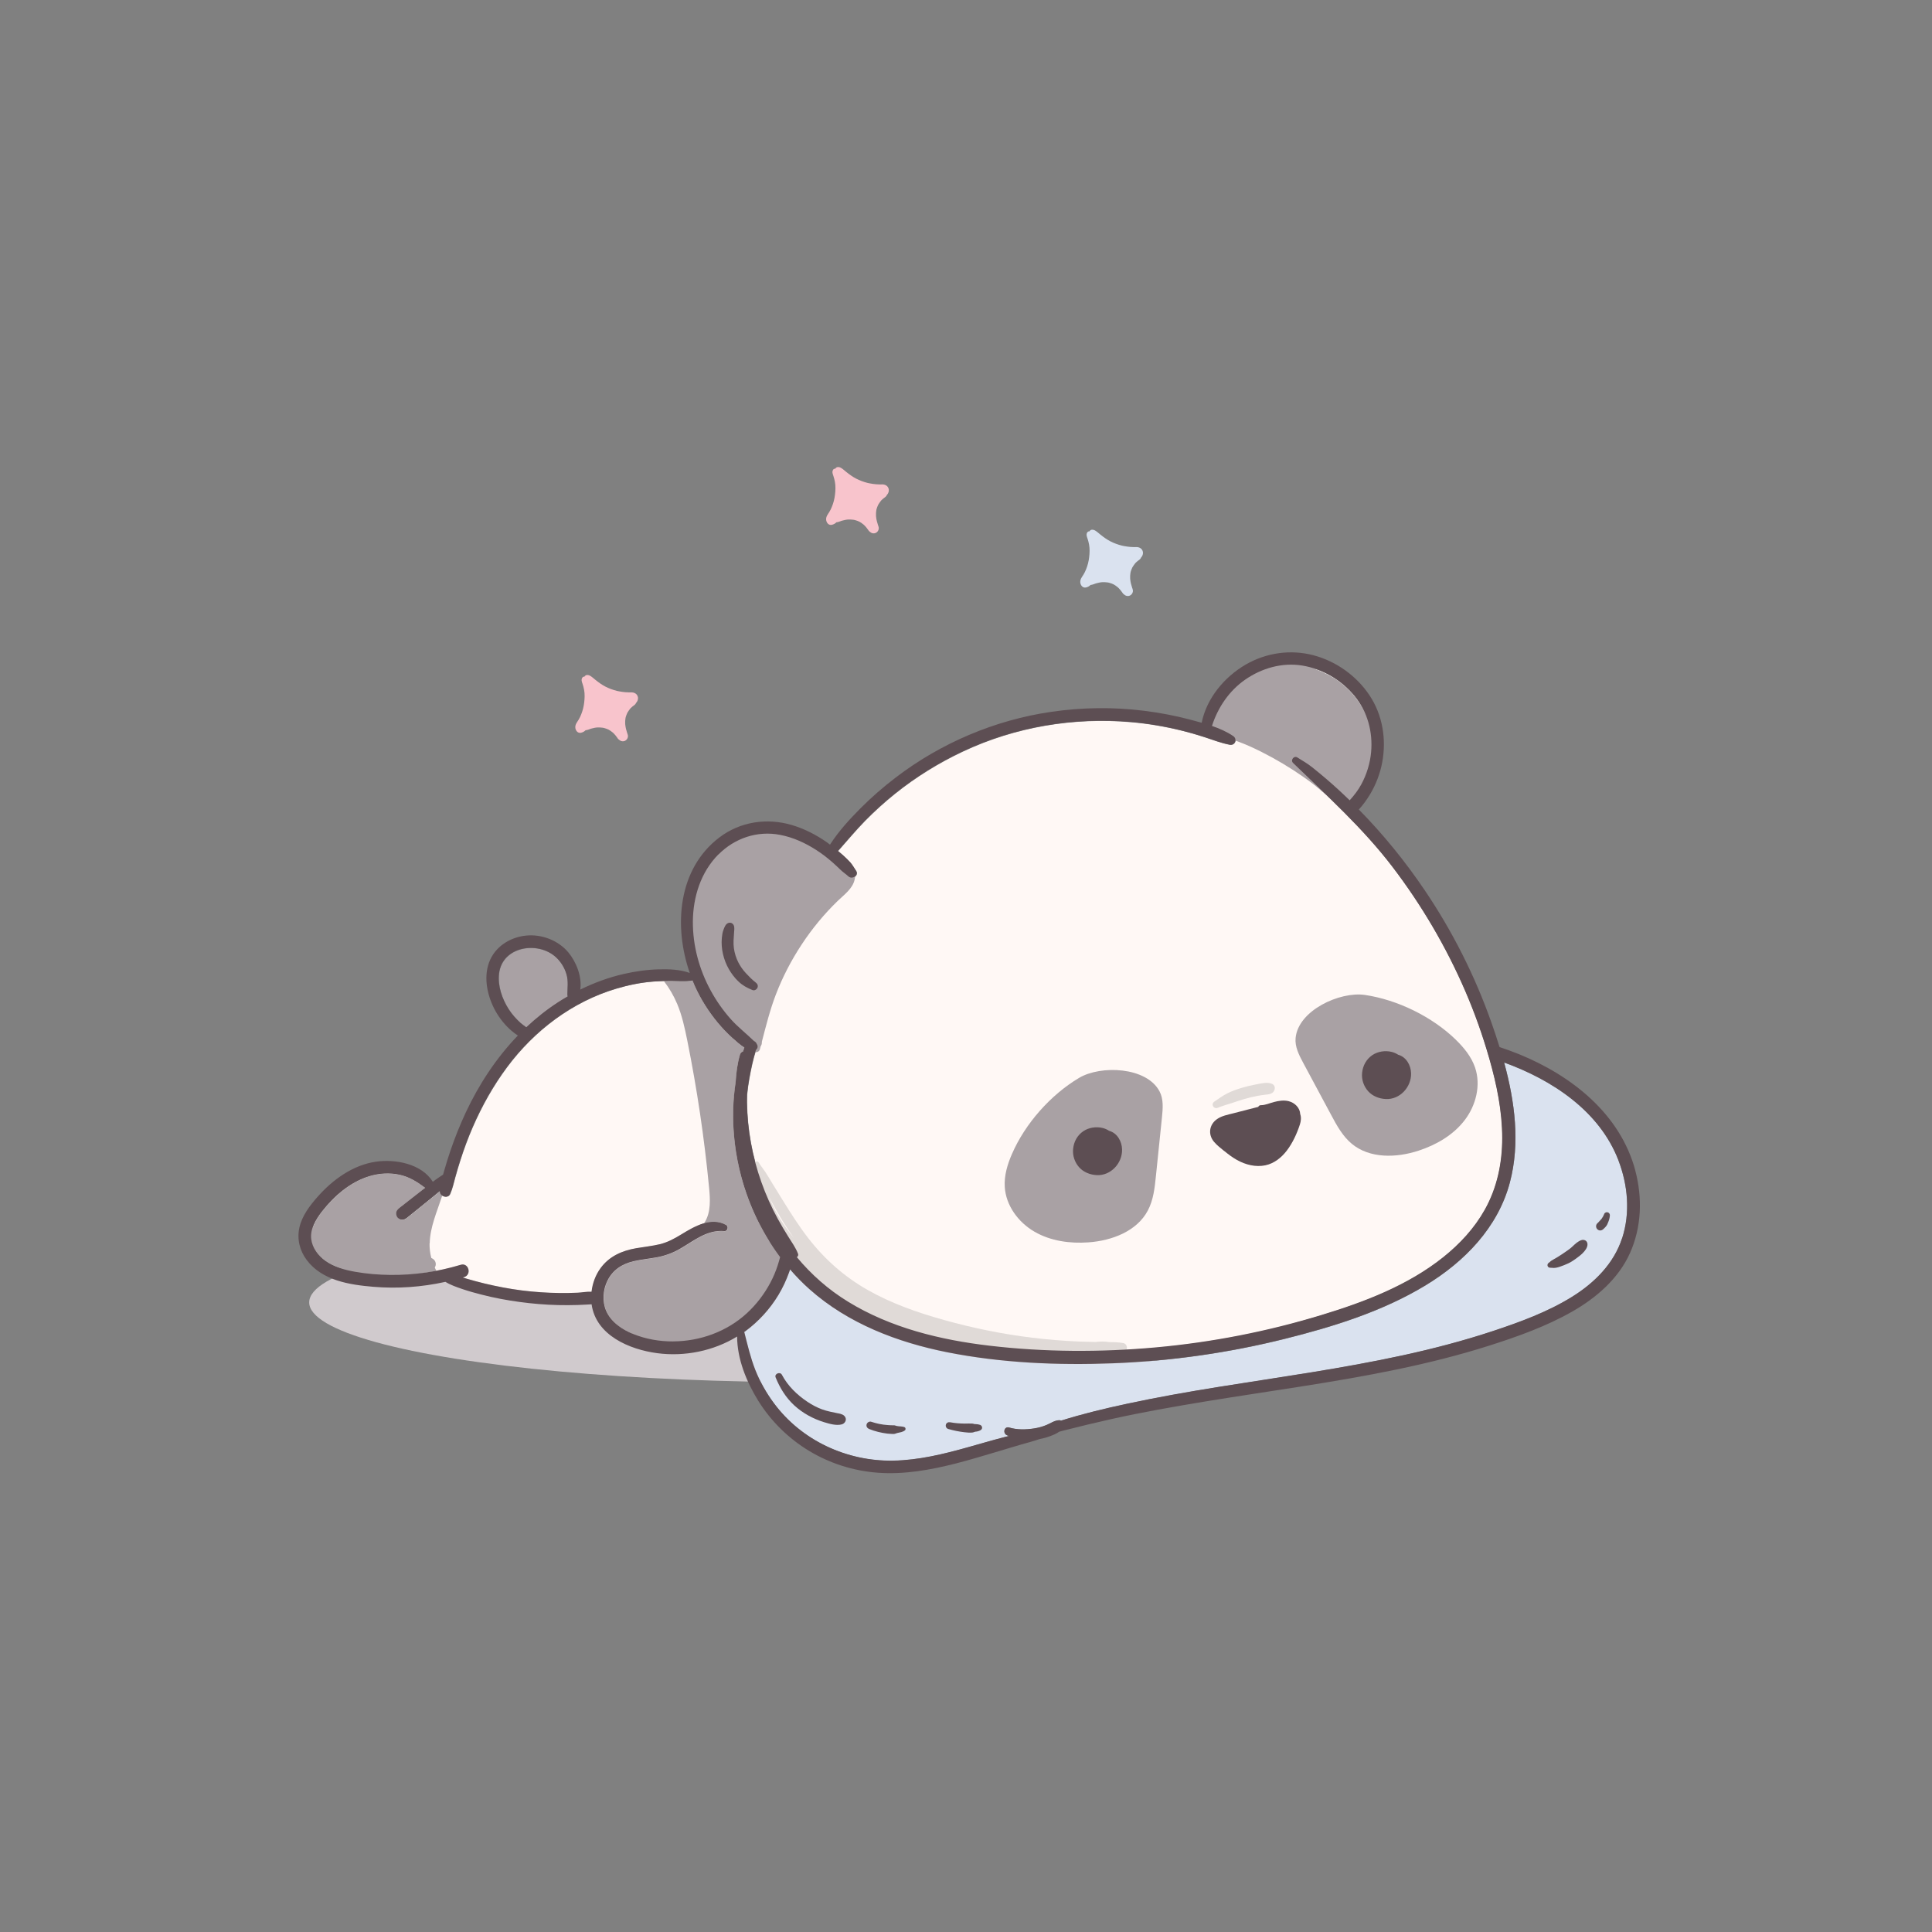 <?xml version="1.0" encoding="UTF-8" standalone="no"?> <!-- Created with Inkscape (http://www.inkscape.org/) --> <svg xmlns:inkscape="http://www.inkscape.org/namespaces/inkscape" xmlns:sodipodi="http://sodipodi.sourceforge.net/DTD/sodipodi-0.dtd" xmlns="http://www.w3.org/2000/svg" xmlns:svg="http://www.w3.org/2000/svg" width="500" height="500" viewBox="0 0 132.292 132.292" id="svg1" inkscape:version="1.3 (0e150ed6c4, 2023-07-21)" sodipodi:docname="панда спит.svg"><rect x="0" y="0" width="132.292" height="132.292" fill="#808080" stroke="none"/> <defs id="defs1"></defs> <g inkscape:label="Слой 1" inkscape:groupmode="layer" id="layer1"> <g id="g254" transform="matrix(0.265,0,0,0.265,-72.637,-112.767)"> <path class="cls-1" d="m 498.796,562.919 c 0,0 -0.02,-0.01 -0.03,-0.02 0.08,0.07 0.09,0.08 0.03,0.02 z" id="path2" style="fill:#f8c4cc;fill-opacity:1"></path> <path class="cls-1" d="m 501.906,550.709 c -0.06,0 -0.09,0 -0.12,0 -0.03,0 -0.05,0 -0.09,0 -0.11,0 -0.21,0 -0.32,0 -0.29,0 -0.58,-0.02 -0.87,-0.04 -0.55,-0.04 -1.1,-0.13 -1.64,-0.23 -0.1,-0.02 -0.21,-0.04 -0.31,-0.06 0,0 -0.23,-0.05 -0.28,-0.06 -0.24,-0.06 -0.48,-0.12 -0.71,-0.2 -0.53,-0.16 -1.05,-0.36 -1.56,-0.58 -0.91,-0.4 -1.73,-0.91 -2.6,-1.56 -0.42,-0.31 -0.82,-0.65 -1.22,-0.98 -0.49,-0.4 -1.01,-0.85 -1.68,-0.77 -0.24,0.03 -0.46,0.21 -0.58,0.42 -0.2,-0.03 -0.39,0.03 -0.54,0.25 -0.36,0.53 -0.13,1.09 0.06,1.63 0.17,0.49 0.29,1 0.39,1.52 0.21,1.08 0.15,2.24 0.02,3.33 -0.13,1.08 -0.39,2.09 -0.8,3.1 -0.2,0.49 -0.38,0.87 -0.64,1.3 -0.38,0.63 -0.88,1.18 -0.85,1.97 0.02,0.77 0.6,1.6 1.5,1.39 0.5,-0.12 0.86,-0.35 1.16,-0.65 0.41,-0.03 0.83,-0.19 1.2,-0.33 0.05,-0.02 0.06,-0.02 0.07,-0.03 0.03,0 0.06,-0.01 0.1,-0.03 0.1,-0.03 0.2,-0.05 0.3,-0.08 0.23,-0.06 0.45,-0.11 0.69,-0.16 0.26,-0.05 0.52,-0.08 0.78,-0.09 0,0 0.01,0 0.02,0 0.01,0 0.03,0 0.06,0 0.13,0 0.26,0 0.39,0 0.23,0.01 0.47,0.03 0.7,0.06 0.34,0.05 0.31,0.04 0.55,0.11 0.92,0.26 1.35,0.49 2.1,1.1 0.05,0.04 0.11,0.09 0.16,0.13 0.01,0.01 0.12,0.11 0.14,0.14 0.15,0.15 0.29,0.31 0.43,0.47 0.15,0.18 0.3,0.37 0.43,0.56 0.05,0.08 0.1,0.16 0.16,0.23 0.05,0.1 0.12,0.18 0.21,0.24 0.04,0.04 0.07,0.07 0.1,0.09 0.43,0.41 1.01,0.59 1.58,0.33 0.53,-0.25 0.87,-0.87 0.75,-1.45 -0.04,-0.2 -0.11,-0.39 -0.18,-0.58 -0.24,-0.75 -0.4,-1.32 -0.49,-2.14 0,-0.02 -0.02,-0.2 -0.02,-0.26 0,-0.06 0,-0.14 0,-0.15 0,-0.19 0,-0.38 0,-0.57 0.01,-0.22 0.03,-0.43 0.07,-0.64 0.01,-0.07 0.02,-0.14 0.04,-0.22 0,-0.03 0.02,-0.1 0.03,-0.15 0.1,-0.35 0.24,-0.69 0.39,-1.03 0,-0.02 0.01,-0.03 0.02,-0.04 0.03,-0.06 0.07,-0.12 0.1,-0.18 0.1,-0.17 0.21,-0.33 0.32,-0.48 0.1,-0.14 0.2,-0.28 0.31,-0.41 0.04,-0.05 0.08,-0.1 0.1,-0.12 0.04,-0.04 0.07,-0.08 0.11,-0.11 0.28,-0.27 0.58,-0.51 0.9,-0.73 0.2,-0.14 0.34,-0.34 0.43,-0.56 0.37,-0.37 0.56,-0.95 0.48,-1.43 -0.16,-0.92 -0.97,-1.32 -1.82,-1.28 z" id="path3-3" style="fill:#f8c4cc;fill-opacity:1"></path> <path class="cls-1" d="m 437.096,604.439 c -0.06,0 -0.09,0 -0.12,0 -0.03,0 -0.05,0 -0.09,0 -0.11,0 -0.21,0 -0.32,0 -0.29,0 -0.58,-0.02 -0.87,-0.04 -0.55,-0.04 -1.1,-0.13 -1.64,-0.23 -0.1,-0.02 -0.21,-0.04 -0.31,-0.06 0,0 -0.23,-0.05 -0.28,-0.06 -0.24,-0.06 -0.48,-0.12 -0.71,-0.2 -0.53,-0.16 -1.05,-0.36 -1.56,-0.58 -0.91,-0.4 -1.73,-0.91 -2.6,-1.56 -0.42,-0.31 -0.82,-0.65 -1.22,-0.98 -0.49,-0.4 -1.01,-0.85 -1.68,-0.77 -0.24,0.03 -0.46,0.21 -0.58,0.42 -0.2,-0.02 -0.39,0.03 -0.54,0.25 -0.36,0.53 -0.13,1.09 0.06,1.63 0.17,0.49 0.29,1 0.39,1.52 0.21,1.08 0.15,2.24 0.02,3.33 -0.13,1.08 -0.39,2.09 -0.8,3.1 -0.2,0.49 -0.38,0.87 -0.64,1.3 -0.38,0.63 -0.88,1.18 -0.85,1.97 0.02,0.77 0.6,1.6 1.5,1.39 0.5,-0.12 0.86,-0.35 1.16,-0.65 0.41,-0.03 0.83,-0.19 1.2,-0.33 0.05,-0.02 0.06,-0.02 0.07,-0.03 0.03,0 0.06,-0.02 0.1,-0.03 0.1,-0.03 0.2,-0.05 0.3,-0.08 0.23,-0.06 0.45,-0.11 0.69,-0.16 0.26,-0.05 0.52,-0.08 0.78,-0.09 0,0 0.01,0 0.02,0 0.01,0 0.03,0 0.06,0 0.13,0 0.26,0 0.39,0 0.23,0.01 0.47,0.03 0.7,0.06 0.34,0.05 0.31,0.04 0.55,0.11 0.92,0.26 1.35,0.49 2.1,1.1 0.05,0.04 0.11,0.09 0.16,0.13 0.01,0.01 0.12,0.11 0.14,0.14 0.15,0.15 0.29,0.31 0.43,0.47 0.15,0.18 0.3,0.37 0.43,0.56 0.05,0.08 0.1,0.16 0.16,0.23 0.05,0.1 0.12,0.18 0.21,0.24 0.04,0.04 0.07,0.07 0.1,0.09 0.43,0.41 1.01,0.59 1.58,0.33 0.53,-0.25 0.87,-0.87 0.75,-1.45 -0.04,-0.2 -0.11,-0.39 -0.18,-0.58 -0.24,-0.75 -0.4,-1.32 -0.49,-2.14 0,-0.02 -0.02,-0.2 -0.02,-0.26 0,-0.06 0,-0.14 0,-0.15 0,-0.19 0,-0.38 0,-0.57 0.01,-0.22 0.03,-0.43 0.07,-0.64 0.01,-0.07 0.02,-0.14 0.04,-0.21 0,-0.03 0.02,-0.1 0.03,-0.15 0.1,-0.35 0.24,-0.69 0.39,-1.03 0,-0.02 0.01,-0.03 0.02,-0.04 0.03,-0.06 0.07,-0.12 0.1,-0.18 0.1,-0.17 0.21,-0.33 0.32,-0.48 0.1,-0.14 0.2,-0.28 0.31,-0.41 0.04,-0.05 0.08,-0.1 0.1,-0.12 0.04,-0.04 0.07,-0.08 0.11,-0.11 0.28,-0.27 0.58,-0.51 0.9,-0.73 0.2,-0.14 0.34,-0.34 0.43,-0.56 0.37,-0.37 0.56,-0.95 0.48,-1.43 -0.16,-0.92 -0.97,-1.32 -1.82,-1.28 z" id="path5-4" style="fill:#f8c4cc;fill-opacity:1"></path> <path class="cls-1" d="m 564.456,579.099 c 0,0 -0.02,-0.01 -0.03,-0.02 0.08,0.07 0.09,0.08 0.03,0.02 z" id="path6-0" style="fill:#f8c4cc;fill-opacity:1"></path> <path class="cls-1" d="m 567.576,566.899 c -0.06,0 -0.09,0 -0.12,0 -0.03,0 -0.05,0 -0.09,0 -0.11,0 -0.21,0 -0.32,0 -0.29,0 -0.58,-0.02 -0.87,-0.04 -0.55,-0.04 -1.1,-0.13 -1.64,-0.23 -0.1,-0.02 -0.21,-0.04 -0.31,-0.06 0,0 -0.23,-0.05 -0.28,-0.06 -0.24,-0.06 -0.48,-0.12 -0.71,-0.2 -0.53,-0.16 -1.05,-0.36 -1.56,-0.58 -0.91,-0.4 -1.73,-0.91 -2.6,-1.56 -0.42,-0.31 -0.82,-0.65 -1.22,-0.98 -0.49,-0.4 -1.01,-0.85 -1.68,-0.77 -0.24,0.03 -0.46,0.21 -0.58,0.42 -0.2,-0.02 -0.39,0.03 -0.54,0.25 -0.36,0.53 -0.13,1.09 0.06,1.63 0.17,0.49 0.29,1 0.39,1.52 0.21,1.08 0.15,2.24 0.02,3.33 -0.13,1.08 -0.39,2.09 -0.8,3.1 -0.2,0.49 -0.38,0.87 -0.64,1.3 -0.38,0.63 -0.88,1.18 -0.85,1.97 0.02,0.77 0.6,1.6 1.5,1.39 0.5,-0.12 0.86,-0.35 1.16,-0.65 0.41,-0.03 0.83,-0.19 1.2,-0.33 0.05,-0.02 0.06,-0.02 0.07,-0.03 0.03,0 0.06,-0.01 0.1,-0.03 0.1,-0.03 0.2,-0.05 0.3,-0.08 0.23,-0.06 0.45,-0.11 0.69,-0.16 0.26,-0.05 0.52,-0.08 0.78,-0.09 0,0 0.01,0 0.02,0 0.01,0 0.03,0 0.06,0 0.13,0 0.26,0 0.39,0 0.23,0.01 0.47,0.03 0.7,0.06 0.34,0.05 0.31,0.04 0.55,0.11 0.92,0.26 1.35,0.49 2.1,1.1 0.05,0.04 0.11,0.09 0.16,0.13 0.01,0.01 0.12,0.11 0.14,0.14 0.15,0.15 0.29,0.31 0.43,0.47 0.15,0.18 0.3,0.37 0.43,0.56 0.05,0.08 0.1,0.16 0.16,0.23 0.05,0.1 0.12,0.18 0.21,0.24 0.04,0.04 0.07,0.07 0.1,0.09 0.43,0.41 1.01,0.59 1.58,0.33 0.53,-0.25 0.87,-0.87 0.75,-1.45 -0.04,-0.2 -0.11,-0.39 -0.18,-0.58 -0.24,-0.75 -0.4,-1.32 -0.49,-2.14 0,-0.02 -0.02,-0.2 -0.02,-0.26 0,-0.06 0,-0.14 0,-0.15 0,-0.19 0,-0.38 0,-0.57 0.01,-0.22 0.03,-0.43 0.07,-0.64 0.01,-0.07 0.02,-0.14 0.04,-0.22 0,-0.03 0.02,-0.1 0.03,-0.15 0.1,-0.35 0.24,-0.69 0.39,-1.03 0,-0.02 0.01,-0.03 0.02,-0.04 0.03,-0.06 0.07,-0.12 0.1,-0.18 0.1,-0.17 0.21,-0.33 0.32,-0.48 0.1,-0.14 0.2,-0.28 0.31,-0.41 0.04,-0.05 0.08,-0.1 0.1,-0.12 0.04,-0.04 0.07,-0.08 0.11,-0.11 0.28,-0.27 0.58,-0.51 0.9,-0.73 0.2,-0.14 0.34,-0.34 0.43,-0.56 0.37,-0.37 0.56,-0.95 0.48,-1.43 -0.16,-0.92 -0.97,-1.32 -1.82,-1.28 z" id="path7-5" style="fill:#dae2ef;fill-opacity:1"></path> <path class="cls-1" d="m 433.976,616.649 c 0,0 -0.02,-0.01 -0.03,-0.02 0.08,0.07 0.09,0.08 0.03,0.02 z" id="path4-4" style="fill:#f8c4cc;fill-opacity:1"></path> <ellipse class="cls-7" cx="483.576" cy="762.069" rx="129.58" ry="20.61" id="ellipse16" style="fill:#d0cacd"></ellipse> <path class="cls-10" d="m 462.926,688.869 c 1.85,2.09 4.07,3.76 6.03,5.71 0.34,0.16 0.62,0.43 0.74,0.78 0.39,0.57 0.21,1.18 -0.22,1.54 -0.76,2.37 -1.28,4.9 -1.72,7.32 -0.25,1.38 -0.44,2.78 -0.58,4.18 -0.02,0.67 -0.04,1.34 -0.03,2.01 0.09,7.02 1.37,14 3.73,20.61 1.16,3.27 2.59,6.45 4.24,9.5 0.84,1.56 1.76,3.07 2.7,4.58 0.91,1.47 1.93,2.85 2.55,4.48 0.13,0.34 -0.04,0.66 -0.31,0.86 3.72,4.48 8.14,8.37 13.17,11.47 11.01,6.79 23.91,9.92 36.65,11.41 14.23,1.67 28.68,1.72 42.94,0.43 14.51,-1.32 28.88,-4.14 42.81,-8.37 11.08,-3.37 22.33,-7.65 31.47,-14.96 4.27,-3.41 8.03,-7.47 10.71,-12.26 3.16,-5.66 4.5,-12.05 4.5,-18.49 0,-6.98 -1.43,-13.88 -3.34,-20.57 -1.7,-5.94 -3.77,-11.79 -6.22,-17.46 -4.93,-11.42 -11.27,-22.2 -18.81,-32.09 -7.56,-9.92 -16.83,-18.26 -25.67,-26.82 -0.74,-0.71 0.22,-1.96 1.1,-1.42 1.33,0.83 2.7,1.62 3.92,2.6 1.19,0.96 2.37,1.93 3.53,2.92 2.09,1.79 4.11,3.65 6.08,5.56 1.14,-1.25 2.17,-2.57 3.02,-4.14 1.37,-2.54 2.26,-5.41 2.52,-8.29 0.48,-5.23 -0.93,-10.49 -4.29,-14.57 -3.4,-4.13 -8.23,-6.95 -13.51,-7.82 -5.19,-0.85 -10.44,0.66 -14.72,3.63 -4.15,2.88 -7.07,7.18 -8.6,11.97 1.94,0.67 3.82,1.49 5.49,2.62 1.16,0.79 0.42,2.47 -0.93,2.21 -2.23,-0.43 -4.29,-1.23 -6.44,-1.94 -2.02,-0.66 -4.07,-1.25 -6.13,-1.75 -4.23,-1.04 -8.54,-1.77 -12.88,-2.15 -14.85,-1.31 -29.95,1.22 -43.46,7.57 -6.24,2.93 -12.18,6.6 -17.56,10.92 -2.7,2.17 -5.28,4.5 -7.71,6.97 -2.43,2.48 -4.63,5.14 -6.93,7.73 -0.04,0.04 -0.07,0.07 -0.11,0.1 0.47,0.39 0.95,0.78 1.4,1.2 0.63,0.57 1.25,1.16 1.82,1.8 0.56,0.63 0.96,1.41 1.44,2.1 0.85,1.2 -0.96,2.39 -1.94,1.5 -0.67,-0.62 -1.43,-1.1 -2.08,-1.74 -0.65,-0.64 -1.32,-1.26 -2,-1.86 -1.31,-1.16 -2.7,-2.22 -4.17,-3.18 -2.88,-1.87 -6.02,-3.3 -9.4,-3.95 -5.89,-1.14 -11.75,0.84 -15.94,5.08 -4.54,4.58 -6.54,10.96 -6.59,17.32 -0.05,6.22 1.64,12.42 4.62,17.87 1.43,2.62 3.14,5.07 5.12,7.3 z" id="path24-4" style="fill:#fff8f5;fill-opacity:1"></path> <path class="cls-2" d="m 408.676,689.929 c 0.37,0.33 0.92,0.69 1.45,1.1 2.53,-2.38 5.25,-4.55 8.18,-6.45 0.83,-0.54 1.68,-1.05 2.53,-1.54 -0.06,-0.15 -0.09,-0.31 -0.09,-0.49 0,-1.84 0.29,-3.44 -0.24,-5.26 -0.5,-1.69 -1.44,-3.21 -2.74,-4.4 -4.65,-4.25 -13.83,-2.79 -14.67,4.22 -0.39,3.24 0.79,6.58 2.52,9.28 0.85,1.33 1.9,2.48 3.07,3.55 z" id="path25-7" style="fill:#a9a1a4;fill-opacity:1"></path> <path class="cls-10" d="m 475.726,750.409 c -0.2,0.71 -0.4,1.42 -0.62,2.12 -0.51,1.56 -1.15,3.07 -1.91,4.51 -1.56,2.94 -3.58,5.57 -6.03,7.83 -5.17,4.77 -12.08,7.29 -19.08,7.32 -3.5,0.02 -7.03,-0.59 -10.28,-1.89 -2.85,-1.14 -5.79,-3.08 -7.04,-6.01 -1.06,-2.45 -0.84,-5.43 0.33,-7.8 1.39,-2.8 3.75,-4.32 6.75,-5.03 2.01,-0.47 4.06,-0.65 6.09,-1.04 2.05,-0.39 4,-1.09 5.82,-2.12 3.68,-2.1 7.03,-5.03 11.55,-4.64 0.85,0.08 1.16,-1.22 0.43,-1.6 -1.89,-1 -3.83,-0.95 -5.72,-0.41 -2.05,0.58 -4.03,1.76 -5.79,2.84 -1.78,1.09 -3.55,2.06 -5.59,2.56 -2.01,0.48 -4.06,0.68 -6.09,1.03 -3.7,0.63 -6.99,2.08 -9.24,5.17 -1.29,1.77 -2.08,3.9 -2.32,6.09 -1.17,-0.08 -2.47,0.19 -3.56,0.24 -1.56,0.07 -3.13,0.09 -4.7,0.08 -3.27,-0.04 -6.54,-0.26 -9.77,-0.68 -3.24,-0.41 -6.44,-1.03 -9.62,-1.79 -1.53,-0.37 -3.04,-0.79 -4.54,-1.22 -0.35,-0.1 -0.72,-0.21 -1.07,-0.33 0.12,-0.03 0.24,-0.06 0.35,-0.1 2.02,-0.62 1.17,-3.79 -0.88,-3.18 -2.09,0.62 -4.2,1.15 -6.33,1.55 -3.91,0.74 -7.9,1.11 -11.9,1.06 -3.02,-0.04 -6.06,-0.28 -9.04,-0.81 -2.69,-0.48 -5.43,-1.22 -7.69,-2.81 -1.85,-1.3 -3.4,-3.35 -3.67,-5.65 -0.31,-2.64 1.21,-5.15 2.77,-7.15 3.15,-4.03 7.31,-7.64 12.27,-9.13 2.5,-0.75 5.19,-0.92 7.74,-0.36 2.62,0.57 4.6,1.85 6.68,3.4 -0.33,0.26 -0.66,0.51 -0.99,0.77 -1.11,0.87 -2.23,1.74 -3.34,2.61 -0.57,0.45 -1.15,0.9 -1.71,1.34 -0.69,0.54 -1.59,1.06 -1.46,2.09 0.08,0.66 0.38,1.08 1.01,1.32 0.98,0.37 1.7,-0.35 2.4,-0.91 0.57,-0.46 1.13,-0.91 1.7,-1.37 l 3.4,-2.75 c 0.93,-0.75 1.85,-1.5 2.77,-2.27 0,0.03 0,0.04 0,0.06 -0.02,0.46 0.22,0.84 0.57,1.1 0.66,0.47 1.7,0.47 2.08,-0.38 0.62,-1.41 0.93,-2.88 1.33,-4.36 0.41,-1.47 0.84,-2.92 1.3,-4.37 0.92,-2.87 1.97,-5.71 3.17,-8.48 2.38,-5.48 5.31,-10.73 8.89,-15.54 7.04,-9.48 16.85,-16.93 28.23,-20.31 3.1,-0.92 6.27,-1.58 9.49,-1.83 0.94,-0.07 1.87,-0.12 2.81,-0.14 0.68,-0.02 1.36,-0.02 2.04,0 1.67,0.02 3.38,0.15 5.03,-0.04 0.13,-0.02 0.24,-0.07 0.35,-0.13 0.2,0.51 0.41,1 0.63,1.5 1.52,3.36 3.5,6.49 5.84,9.34 1.18,1.43 2.47,2.78 3.84,4.02 0.97,0.9 1.99,1.78 3.11,2.51 -0.12,0.35 -0.23,0.68 -0.34,1.03 -0.36,0.13 -0.68,0.41 -0.8,0.84 -0.67,2.26 -0.97,4.65 -1.11,7.04 -0.35,2.38 -0.58,4.79 -0.64,7.2 -0.14,5.81 0.59,11.66 2.09,17.26 1.99,7.46 5.4,14.59 10.03,20.79 z" id="path26-3" style="fill:#fff8f5;fill-opacity:1"></path> <path class="cls-3" d="m 692.286,725.329 c -4.9,-12.71 -17.13,-20.75 -29.52,-25.23 2.77,10.15 4.17,20.85 1.48,30.99 -3.08,11.66 -11.74,20.5 -21.82,26.61 -11.08,6.71 -23.77,10.66 -36.26,13.78 -14.55,3.64 -29.49,5.76 -44.47,6.35 -14.26,0.55 -28.81,-0.07 -42.83,-2.85 -12.87,-2.55 -25.61,-7.42 -35.53,-16.24 -1.81,-1.6 -3.49,-3.33 -5.07,-5.16 -0.08,0.25 -0.17,0.5 -0.26,0.75 -0.72,2.01 -1.63,3.97 -2.73,5.8 -2.2,3.68 -5.13,6.88 -8.58,9.42 -0.09,0.07 -0.19,0.13 -0.29,0.2 0.01,0.03 0.03,0.05 0.04,0.09 0.83,3.26 1.59,6.54 2.82,9.67 1.2,3.07 2.85,5.98 4.82,8.63 7.16,9.66 18.89,15.06 30.83,14.84 6.59,-0.12 13.04,-1.71 19.36,-3.48 3.16,-0.89 6.32,-1.82 9.51,-2.64 0.33,-0.09 0.67,-0.17 1.01,-0.26 -0.15,-0.06 -0.3,-0.11 -0.46,-0.17 -1.21,-0.49 -0.76,-2.41 0.55,-2.01 2.05,0.62 4.29,0.57 6.4,0.24 1.09,-0.17 2.18,-0.46 3.2,-0.88 1.11,-0.46 2.02,-1.15 3.25,-1.25 0.21,-0.02 0.38,0.03 0.54,0.11 5.56,-1.75 11.25,-3.11 16.95,-4.34 7.87,-1.69 15.8,-3.09 23.75,-4.37 15.9,-2.55 31.88,-4.74 47.63,-8.17 7.88,-1.72 15.7,-3.76 23.36,-6.3 6.98,-2.32 14.03,-4.9 20.31,-8.79 5.79,-3.59 10.84,-8.58 12.98,-15.19 2.13,-6.58 1.47,-13.76 -0.99,-20.16 z" id="path27-5" style="fill:#dae2ef;fill-opacity:1"></path> <path class="cls-2" d="m 535.586,723.709 c -1.17,2.69 -2.04,5.58 -1.86,8.51 0.29,4.82 3.5,9.16 7.68,11.58 4.17,2.42 9.18,3.1 13.99,2.75 6.03,-0.44 12.46,-2.87 15.29,-8.21 1.45,-2.72 1.79,-5.88 2.1,-8.95 0.52,-5.05 1.04,-10.1 1.56,-15.15 0.23,-2.27 0.44,-4.69 -0.63,-6.71 -3.36,-6.35 -15.19,-6.8 -20.78,-3.48 -7.36,4.37 -13.96,11.84 -17.34,19.65 z" id="path28-0" style="fill:#a9a1a4;fill-opacity:1"></path> <path class="cls-2" d="m 650.286,694.209 c 2.1,2.04 4.01,4.39 4.96,7.16 1.56,4.57 0.24,9.81 -2.7,13.63 -2.94,3.83 -7.31,6.36 -11.89,7.86 -5.74,1.88 -12.62,2.08 -17.27,-1.78 -2.37,-1.97 -3.89,-4.76 -5.34,-7.48 -2.4,-4.47 -4.8,-8.95 -7.2,-13.42 -1.08,-2.01 -2.19,-4.17 -1.97,-6.44 0.69,-7.16 11.47,-12.06 17.9,-11.12 8.47,1.25 17.41,5.65 23.51,11.58 z" id="path29-2" style="fill:#a9a1a4;fill-opacity:1"></path> <path class="cls-2" d="m 491.856,647.179 c -4.26,-2.9 -8.81,-5.78 -13.82,-7.19 -4.7,-1.33 -9.59,-1.04 -13.98,1.16 -8.78,4.4 -12.94,14.34 -12.21,23.79 0.14,1.78 0.43,3.52 0.83,5.21 -0.17,0.34 -0.22,0.75 -0.14,1.16 0.72,3.82 2.16,7.51 4.2,10.82 1.43,2.32 3.15,4.6 5.22,6.42 1.99,2.63 4.13,5.16 6.31,7.59 0.02,0.02 0.03,0.03 0.05,0.04 0,0.06 -0.01,0.12 -0.01,0.18 -0.05,1.24 1.83,1.48 2.15,0.29 0.07,-0.25 0.13,-0.49 0.19,-0.74 0.23,-0.33 0.36,-0.75 0.31,-1.17 1.07,-4.1 2.08,-8.18 3.6,-12.16 1.74,-4.56 4.01,-8.92 6.69,-12.99 2.68,-4.08 5.8,-7.86 9.31,-11.26 1.64,-1.59 3.86,-3.15 4.38,-5.52 0.56,-2.53 -1.16,-4.32 -3.08,-5.63 z" id="path30-2" style="fill:#a9a1a4;fill-opacity:1"></path> <path class="cls-2" d="m 620.466,601.909 c -1.38,-1.05 -2.87,-1.91 -4.42,-2.6 -3.42,-1.63 -7.24,-2.41 -11.04,-2.09 -7.51,0.64 -14.15,5.24 -17.66,11.79 -0.05,0.08 -0.09,0.17 -0.13,0.25 -0.2,0.39 -0.4,0.79 -0.58,1.2 -0.05,0.1 -0.1,0.2 -0.15,0.3 0,0 0,0 0,0 -0.06,0.13 -0.12,0.25 -0.17,0.38 -0.15,0.37 -0.12,0.71 0.01,1.01 -0.05,0 -0.1,-0.01 -0.16,-0.02 -0.89,-0.06 -1.24,1.28 -0.46,1.68 3.68,1.9 7.78,2.95 11.56,4.67 3.81,1.74 7.48,3.77 11,6.04 1.73,1.12 3.43,2.3 5.07,3.55 1.61,1.22 3.09,2.71 4.8,3.81 1.65,1.06 3.68,1.25 5.38,0.19 1.63,-1.02 2.64,-2.72 3.37,-4.44 0.08,-0.2 0.15,-0.41 0.23,-0.61 0.52,-0.1 0.98,-0.45 1.17,-1.1 2.53,-8.73 -0.58,-18.51 -7.84,-24.02 z" id="path31-8" style="fill:#a9a1a4;fill-opacity:1"></path> <path class="cls-2" d="m 475.726,750.409 c -0.2,0.71 -0.4,1.42 -0.62,2.12 -0.51,1.56 -1.15,3.07 -1.91,4.51 -1.56,2.94 -3.58,5.57 -6.03,7.83 -5.17,4.77 -12.08,7.29 -19.08,7.32 -3.5,0.02 -7.03,-0.59 -10.28,-1.89 -2.85,-1.14 -5.79,-3.08 -7.04,-6.01 -1.06,-2.45 -0.84,-5.43 0.33,-7.8 1.39,-2.8 3.75,-4.32 6.75,-5.03 2.01,-0.47 4.06,-0.65 6.09,-1.04 2.05,-0.39 4,-1.09 5.82,-2.12 3.68,-2.1 7.03,-5.03 11.55,-4.64 0.85,0.08 1.16,-1.22 0.43,-1.6 -1.89,-1 -3.83,-0.95 -5.72,-0.41 0.08,-0.12 0.17,-0.25 0.24,-0.38 1.56,-2.63 1.36,-5.9 1.06,-8.93 -1.22,-12.73 -3.1,-25.39 -5.62,-37.92 -0.65,-3.22 -1.34,-6.44 -2.61,-9.47 -0.89,-2.11 -2.05,-4.11 -3.46,-5.93 0.68,-0.02 1.36,-0.02 2.04,0 1.67,0.02 3.38,0.15 5.03,-0.04 0.13,-0.02 0.24,-0.07 0.35,-0.13 0.2,0.51 0.41,1 0.63,1.5 1.52,3.36 3.5,6.49 5.84,9.34 1.18,1.43 2.47,2.78 3.84,4.02 0.97,0.9 1.99,1.78 3.11,2.51 -0.12,0.35 -0.23,0.68 -0.34,1.03 -0.36,0.13 -0.68,0.41 -0.8,0.84 -0.67,2.26 -0.97,4.65 -1.11,7.04 -0.35,2.38 -0.58,4.79 -0.64,7.2 -0.14,5.81 0.59,11.66 2.09,17.26 1.99,7.46 5.4,14.59 10.03,20.79 z" id="path32-5" style="fill:#a9a1a4;fill-opacity:1"></path> <path class="cls-2" d="m 385.096,746.809 c -0.05,2.48 0.6,4.93 1.77,7.12 -3.91,0.74 -7.9,1.11 -11.9,1.06 -3.02,-0.04 -6.06,-0.28 -9.04,-0.81 -2.69,-0.48 -5.43,-1.22 -7.69,-2.81 -1.85,-1.3 -3.4,-3.35 -3.67,-5.65 -0.31,-2.64 1.21,-5.15 2.77,-7.15 3.15,-4.03 7.31,-7.64 12.27,-9.13 2.5,-0.75 5.19,-0.92 7.74,-0.36 2.62,0.57 4.6,1.85 6.68,3.4 -0.33,0.26 -0.66,0.51 -0.99,0.77 -1.11,0.87 -2.23,1.74 -3.34,2.61 -0.57,0.45 -1.15,0.9 -1.71,1.34 -0.69,0.54 -1.59,1.06 -1.46,2.09 0.08,0.66 0.38,1.08 1.01,1.32 0.98,0.37 1.7,-0.35 2.4,-0.91 0.57,-0.46 1.13,-0.91 1.7,-1.37 l 3.4,-2.75 c 0.93,-0.75 1.85,-1.5 2.77,-2.27 0,0.03 0,0.04 0,0.06 -0.02,0.46 0.22,0.84 0.57,1.1 -1.32,4.06 -3.16,8.12 -3.24,12.35 z" id="path33-3" style="fill:#a9a1a4;fill-opacity:1"></path> <path class="cls-4" d="m 602.856,705.629 c -1.27,-0.6 -2.92,-0.12 -4.25,0.12 -1.26,0.23 -2.5,0.53 -3.72,0.9 -1.25,0.38 -2.52,0.83 -3.68,1.42 -1.18,0.6 -2.23,1.37 -3.33,2.12 -0.99,0.68 -0.14,2.05 0.93,1.58 1.12,-0.48 2.31,-0.8 3.46,-1.17 1.14,-0.36 2.26,-0.77 3.4,-1.1 1.15,-0.33 2.31,-0.61 3.49,-0.82 0.52,-0.09 1.03,-0.18 1.56,-0.24 0.71,-0.09 1.54,-0.09 2.14,-0.51 0.74,-0.52 0.98,-1.83 0,-2.29 z" id="path34-1" style="fill:#e0dad7"></path> <path class="cls-4" d="m 564.356,772.579 c -1.2,-0.22 -2.41,-0.25 -3.62,-0.25 -1.21,-0.23 -2.41,-0.16 -3.62,-0.03 -1.46,-0.03 -2.93,-0.07 -4.39,-0.13 -3.96,-0.17 -7.91,-0.49 -11.84,-0.97 -7.71,-0.93 -15.36,-2.49 -22.84,-4.58 -6.84,-1.91 -13.61,-4.27 -19.81,-7.8 -6,-3.42 -11.1,-7.94 -15.32,-13.4 -2.38,-3.08 -4.46,-6.35 -6.5,-9.65 -0.99,-1.61 -1.99,-3.22 -2.98,-4.83 -0.52,-0.86 -1.02,-1.73 -1.57,-2.56 -0.56,-0.84 -1.2,-1.6 -1.72,-2.47 -0.38,-0.64 -1.28,-0.08 -0.98,0.57 0.03,0.07 0.06,0.14 0.09,0.22 -0.13,0.12 -0.22,0.29 -0.24,0.49 -0.36,3.46 0.65,7.01 1.97,10.18 1.35,3.23 3.15,6.25 5.28,9.04 4.35,5.7 9.74,10.56 15.6,14.66 12.38,8.65 27.2,13.41 42.16,14.82 4.51,0.43 9.05,0.55 13.58,0.39 2.33,-0.08 4.67,-0.23 6.99,-0.46 0.95,-0.09 1.93,-0.16 2.89,-0.29 0.02,0 0.04,0 0.06,0 2.25,0 4.6,0.15 6.79,-0.39 1.22,-0.3 1.31,-2.32 0,-2.56 z m -90.24,-34.86 c -0.5,-0.98 -0.93,-1.98 -1.31,-2.99 0.25,0.5 0.49,1 0.75,1.49 1.65,3.11 3.51,6.13 5.54,9.02 0.07,0.09 0.14,0.19 0.2,0.28 -1.98,-2.42 -3.76,-5.02 -5.18,-7.8 z" id="path35-7" style="fill:#e0dad7"></path> <path class="cls-9" d="m 469.936,692.359 c -4.71,-5.17 -8.56,-11.1 -10.82,-17.74 -2.38,-6.96 -3.5,-14.96 -0.95,-22.03 1.24,-3.43 3.46,-6.57 6.47,-8.65 1.68,-1.17 0.09,-3.94 -1.62,-2.77 -1.82,1.22 -3.36,2.71 -4.64,4.39 -0.12,0.15 -0.23,0.31 -0.35,0.46 -0.1,0.13 -0.2,0.27 -0.29,0.4 -2.6,3.7 -4.09,8.17 -4.49,12.73 -0.17,1.99 -0.13,3.98 0.07,5.95 0,0.37 -0.01,0.74 -0.01,1.11 0.01,5.37 1.3,10.69 3.59,15.54 2.12,4.48 5.23,8.74 9.27,11.7 0.13,0.11 0.25,0.23 0.39,0.34 0.18,0.14 0.38,0.25 0.58,0.33 0.52,0.34 1.05,0.67 1.6,0.96 0.79,0.43 1.68,-0.41 1.42,-1.15 0.24,-0.47 0.23,-1.07 -0.24,-1.58 z" id="path36-4" style="fill:#a9a1a4;fill-opacity:1"></path> <path class="cls-9" d="m 612.356,596.609 c -5.84,0.16 -11.99,1.16 -16.92,4.5 -4.25,2.87 -8,7.72 -7.75,13.07 0.06,1.22 1.93,1.6 2.22,0.3 0.05,-0.23 0.13,-0.46 0.19,-0.69 0.68,0.71 1.95,0.81 2.51,-0.24 3.92,-7.38 11.41,-12.76 19.76,-13.79 0.85,-0.11 1.56,-0.65 1.57,-1.57 0,-0.83 -0.73,-1.59 -1.57,-1.57 z" id="path37-6" style="fill:#a9a1a4;fill-opacity:1"></path> <path class="cls-9" d="m 475.286,748.019 c -0.05,-0.27 -0.12,-0.54 -0.2,-0.81 -0.44,-1.53 -2.5,-1.41 -2.99,0 -2.25,6.44 -6.56,12.15 -12.2,16.01 -6.14,4.2 -13.55,6.19 -20.96,5.72 -1.84,-0.12 -2.29,2.93 -0.44,3.26 0.32,0.06 0.63,0.09 0.95,0.14 2.85,1.03 6.05,1.03 9.04,0.7 3.19,-0.34 6.29,-1.13 9.26,-2.36 5.91,-2.46 11.18,-6.5 14.76,-11.83 0.52,-0.78 1,-1.59 1.41,-2.44 1.24,-2.04 2.26,-4.2 3.06,-6.45 0.44,-1.25 -0.66,-2.03 -1.69,-1.92 z" id="path38-7" style="fill:#a9a1a4;fill-opacity:1"></path> <path class="cls-9" d="m 384.686,750.549 c -5.67,0.78 -11.47,0.41 -17.04,-0.88 -2.56,-0.6 -5.2,-1.3 -7.58,-2.43 -0.95,-0.45 -1.95,-0.99 -2.73,-1.71 -0.57,-0.53 -0.96,-1.14 -1.53,-1.58 -0.09,-0.18 -0.18,-0.35 -0.27,-0.54 -0.67,-1.32 -3.03,-0.75 -2.88,0.78 0.29,3.03 2.84,5.29 5.27,6.84 2.67,1.7 5.71,2.94 8.78,3.69 6.21,1.53 12.85,1.21 18.85,-1.03 2,-0.75 1.19,-3.42 -0.87,-3.14 z" id="path39-7" style="fill:#a9a1a4;fill-opacity:1"></path> <path class="cls-5" d="m 557.486,729.179 c 3.64,0.19 6.64,-3.09 6.55,-6.64 -0.05,-2.06 -1.21,-4.18 -3.28,-4.79 0,0 -0.02,0 -0.03,0 -0.51,-0.33 -1.08,-0.6 -1.71,-0.75 -1.65,-0.41 -3.57,-0.13 -4.99,0.83 -1.57,1.07 -2.46,2.72 -2.64,4.59 -0.17,1.72 0.41,3.44 1.55,4.73 1.14,1.28 2.86,1.95 4.54,2.03 z" id="path40-2" style="fill:#5d4e53;fill-opacity:1"></path> <path class="cls-5" d="m 632.166,709.519 c 3.64,0.19 6.64,-3.09 6.55,-6.64 -0.05,-2.06 -1.21,-4.18 -3.28,-4.79 0,0 -0.02,0 -0.03,0 -0.51,-0.33 -1.08,-0.6 -1.71,-0.75 -1.65,-0.41 -3.57,-0.13 -4.99,0.83 -1.57,1.07 -2.46,2.72 -2.65,4.59 -0.17,1.72 0.41,3.44 1.55,4.73 1.14,1.28 2.86,1.95 4.54,2.03 z" id="path41-4" style="fill:#5d4e53;fill-opacity:1"></path> <path class="cls-5" d="m 590.446,722.949 c 1.04,0.85 2.12,1.67 3.29,2.32 2.23,1.24 4.81,1.9 7.35,1.37 2.26,-0.48 4.15,-2 5.52,-3.8 1.5,-1.96 2.62,-4.41 3.38,-6.75 0.28,-0.88 0.38,-1.82 0.08,-2.68 -0.06,-1.61 -1.39,-2.94 -3,-3.34 -1.24,-0.31 -2.52,-0.1 -3.74,0.21 -1.13,0.28 -2.23,0.83 -3.42,0.83 -0.36,0 -0.58,0.19 -0.68,0.44 -0.95,0.24 -1.9,0.48 -2.86,0.73 -1.24,0.32 -2.48,0.64 -3.72,0.96 -1.34,0.34 -2.78,0.61 -3.96,1.39 -2.14,1.41 -2.53,4.02 -0.88,5.96 0.75,0.89 1.73,1.63 2.63,2.37 z" id="path42-6" style="fill:#5d4e53;fill-opacity:1"></path> <path class="cls-5" d="m 464.906,679.139 c 1.08,1.04 2.28,1.68 3.66,2.23 0.49,0.2 1.07,-0.17 1.26,-0.62 0.22,-0.53 0,-1.01 -0.44,-1.33 -0.9,-0.69 -1.76,-1.57 -2.53,-2.4 -0.79,-0.84 -1.44,-1.77 -1.97,-2.8 -0.58,-1.13 -0.97,-2.39 -1.15,-3.65 -0.19,-1.35 -0.05,-2.68 0.04,-4.02 0.04,-0.6 0.17,-1.33 -0.07,-1.9 -0.25,-0.58 -0.89,-0.85 -1.47,-0.6 -0.68,0.29 -0.94,1.09 -1.19,1.73 -0.26,0.68 -0.36,1.41 -0.43,2.13 -0.25,2.74 0.45,5.65 1.81,8.03 0.66,1.16 1.51,2.27 2.47,3.2 z" id="path43-3" style="fill:#5d4e53;fill-opacity:1"></path> <path class="cls-5" d="m 696.666,728.019 c -3.92,-14.7 -16.51,-24.57 -30.07,-30.09 -1.65,-0.67 -3.33,-1.28 -5.02,-1.84 -0.66,-2.15 -1.37,-4.26 -2.1,-6.33 -4.26,-12.08 -10.07,-23.59 -17.24,-34.2 -5.03,-7.44 -10.72,-14.45 -17.02,-20.85 1.12,-1.22 2.1,-2.59 2.92,-3.96 1.52,-2.55 2.61,-5.41 3.14,-8.33 1.08,-5.93 0.07,-12.14 -3.29,-17.2 -3.36,-5.05 -8.6,-8.8 -14.47,-10.36 -5.92,-1.57 -12.22,-0.67 -17.51,2.39 -5.53,3.2 -10.12,8.71 -11.4,15.04 -1.02,-0.29 -2.04,-0.56 -3.03,-0.82 -3.89,-1.03 -7.85,-1.77 -11.84,-2.27 -7.97,-1 -16.04,-0.89 -23.99,0.27 -14.54,2.11 -28.52,8.05 -40.19,16.97 -3.22,2.46 -6.28,5.11 -9.14,7.99 -2.83,2.84 -5.59,5.88 -7.78,9.25 -0.02,0.04 -0.04,0.08 -0.06,0.11 -0.26,-0.19 -0.5,-0.39 -0.76,-0.57 -2.76,-1.94 -5.82,-3.52 -9.07,-4.49 -6.47,-1.92 -13.38,-0.9 -18.78,3.21 -10.75,8.18 -11.82,22.99 -7.63,35.01 -2.5,-0.93 -5.43,-1.01 -8.04,-0.94 -3.04,0.08 -6.1,0.52 -9.06,1.2 -3.86,0.89 -7.63,2.27 -11.2,4.03 0.49,-3.35 -1.04,-7.16 -3.08,-9.61 -2.61,-3.13 -6.94,-4.77 -10.97,-4.34 -4.18,0.44 -8.04,2.91 -9.52,6.95 -1.49,4.08 -0.37,8.92 1.7,12.6 1.07,1.9 2.51,3.69 4.18,5.1 0.5,0.42 1.02,0.82 1.57,1.17 -5.57,5.78 -10.05,12.6 -13.46,19.88 -1.49,3.19 -2.8,6.47 -3.94,9.8 -0.58,1.71 -1.12,3.44 -1.62,5.19 -0.1,0.36 -0.21,0.72 -0.31,1.08 -0.69,0.44 -1.36,0.89 -2.03,1.38 -0.21,0.15 -0.41,0.32 -0.61,0.47 -2.91,-4.69 -9.73,-5.94 -14.78,-5.19 -5.92,0.88 -11.12,4.66 -15,9.06 -2.02,2.29 -4.01,4.89 -4.7,7.93 -0.67,2.98 0.07,5.99 1.9,8.42 3.99,5.3 11.05,6.39 17.23,6.91 6.21,0.52 12.51,0.07 18.6,-1.28 1.35,0.83 2.92,1.36 4.4,1.87 1.61,0.55 3.25,1 4.9,1.42 3.23,0.84 6.52,1.45 9.82,1.9 3.31,0.45 6.64,0.73 9.98,0.81 1.7,0.04 3.4,0.03 5.1,-0.02 0.78,-0.03 1.57,-0.06 2.35,-0.11 0.4,-0.02 0.81,-0.03 1.22,-0.07 1.12,8.04 9.83,11.69 16.95,12.63 7.09,0.94 14.54,-0.56 20.65,-4.3 0.02,5.82 2.43,11.71 5.45,16.58 3.28,5.28 7.8,9.73 13.12,12.95 5.39,3.26 11.49,5.19 17.77,5.66 6.84,0.51 13.7,-0.73 20.3,-2.42 3.74,-0.96 7.43,-2.1 11.14,-3.19 1.92,-0.57 3.82,-1.16 5.74,-1.71 1.53,-0.44 3.08,-0.83 4.58,-1.36 0.92,-0.17 1.82,-0.41 2.7,-0.74 0.8,-0.3 1.69,-0.64 2.41,-1.17 0.48,-0.12 0.95,-0.26 1.43,-0.38 3.98,-1.01 7.97,-1.97 11.98,-2.87 8.11,-1.81 16.29,-3.24 24.48,-4.59 16.4,-2.69 32.91,-4.84 49.19,-8.22 8.09,-1.68 16.12,-3.67 23.99,-6.17 7.35,-2.34 14.8,-4.99 21.52,-8.83 6.22,-3.55 11.96,-8.5 14.93,-15.15 2.99,-6.68 3.22,-14.26 1.35,-21.29 z m -236.93,-81.68 c 4.2,-4.23 10.05,-6.22 15.94,-5.08 3.38,0.65 6.52,2.09 9.4,3.95 1.47,0.95 2.86,2.02 4.17,3.18 0.68,0.6 1.35,1.23 2,1.86 0.65,0.64 1.41,1.12 2.08,1.74 0.98,0.9 2.79,-0.3 1.94,-1.5 -0.49,-0.69 -0.88,-1.47 -1.44,-2.1 -0.56,-0.63 -1.19,-1.23 -1.82,-1.8 -0.45,-0.41 -0.93,-0.8 -1.4,-1.2 0.04,-0.03 0.08,-0.06 0.11,-0.1 2.3,-2.59 4.5,-5.25 6.93,-7.73 2.43,-2.47 5,-4.8 7.71,-6.97 5.38,-4.31 11.32,-7.99 17.56,-10.92 13.51,-6.34 28.61,-8.87 43.46,-7.57 4.34,0.38 8.65,1.11 12.88,2.15 2.06,0.51 4.11,1.09 6.13,1.75 2.15,0.7 4.21,1.51 6.44,1.94 1.35,0.26 2.09,-1.42 0.93,-2.21 -1.67,-1.13 -3.55,-1.95 -5.49,-2.62 1.53,-4.78 4.45,-9.09 8.6,-11.97 4.27,-2.96 9.53,-4.47 14.72,-3.63 5.29,0.86 10.11,3.69 13.51,7.82 3.36,4.08 4.77,9.35 4.29,14.57 -0.26,2.88 -1.15,5.75 -2.52,8.29 -0.85,1.57 -1.88,2.89 -3.02,4.14 -1.97,-1.91 -3.99,-3.78 -6.08,-5.56 -1.16,-0.99 -2.34,-1.97 -3.53,-2.92 -1.22,-0.98 -2.59,-1.78 -3.92,-2.6 -0.87,-0.54 -1.83,0.71 -1.1,1.42 8.84,8.56 18.1,16.9 25.67,26.82 7.54,9.89 13.87,20.67 18.81,32.09 2.45,5.67 4.52,11.52 6.22,17.46 1.91,6.69 3.34,13.58 3.34,20.57 0,6.45 -1.33,12.84 -4.5,18.49 -2.68,4.79 -6.44,8.84 -10.71,12.26 -9.14,7.31 -20.39,11.59 -31.47,14.96 -13.94,4.24 -28.3,7.06 -42.81,8.37 -14.26,1.29 -28.72,1.24 -42.94,-0.43 -12.74,-1.49 -25.63,-4.62 -36.65,-11.41 -5.03,-3.1 -9.45,-6.99 -13.17,-11.47 0.27,-0.19 0.44,-0.52 0.31,-0.86 -0.62,-1.63 -1.64,-3.01 -2.55,-4.48 -0.93,-1.51 -1.85,-3.02 -2.7,-4.58 -1.66,-3.05 -3.08,-6.23 -4.24,-9.5 -2.35,-6.62 -3.63,-13.59 -3.73,-20.61 0,-0.67 0,-1.34 0.03,-2.01 0.14,-1.4 0.33,-2.8 0.58,-4.18 0.44,-2.43 0.96,-4.96 1.72,-7.32 0.43,-0.36 0.62,-0.97 0.22,-1.54 -0.12,-0.35 -0.4,-0.62 -0.74,-0.78 -1.97,-1.95 -4.18,-3.61 -6.03,-5.71 -1.97,-2.23 -3.69,-4.68 -5.12,-7.3 -2.98,-5.45 -4.66,-11.65 -4.62,-17.87 0.05,-6.35 2.05,-12.74 6.59,-17.32 z m -54.17,40 c -1.73,-2.7 -2.91,-6.04 -2.52,-9.28 0.84,-7 10.02,-8.46 14.67,-4.22 1.3,1.19 2.24,2.71 2.74,4.4 0.54,1.81 0.25,3.42 0.25,5.26 0,0.17 0.03,0.34 0.09,0.49 -0.86,0.5 -1.71,1 -2.53,1.54 -2.93,1.9 -5.65,4.08 -8.18,6.45 -0.53,-0.4 -1.09,-0.77 -1.45,-1.1 -1.17,-1.06 -2.22,-2.21 -3.07,-3.55 z m 42.48,85.81 c -3.5,0.02 -7.02,-0.59 -10.27,-1.89 -2.86,-1.14 -5.79,-3.09 -7.05,-6.01 -1.06,-2.45 -0.84,-5.43 0.33,-7.79 1.39,-2.8 3.76,-4.32 6.75,-5.03 2,-0.47 4.06,-0.65 6.08,-1.03 2.06,-0.39 4,-1.09 5.82,-2.13 3.68,-2.1 7.03,-5.03 11.55,-4.63 0.85,0.08 1.16,-1.21 0.43,-1.6 -3.94,-2.08 -8.12,0.37 -11.5,2.43 -1.78,1.09 -3.55,2.06 -5.59,2.56 -2.01,0.48 -4.06,0.68 -6.09,1.03 -3.69,0.64 -6.99,2.08 -9.24,5.17 -1.29,1.77 -2.07,3.9 -2.32,6.09 -1.17,-0.08 -2.47,0.19 -3.55,0.24 -1.57,0.07 -3.14,0.1 -4.71,0.08 -3.27,-0.04 -6.53,-0.26 -9.78,-0.67 -3.24,-0.41 -6.44,-1.03 -9.62,-1.79 -1.53,-0.37 -3.04,-0.78 -4.55,-1.22 -0.36,-0.1 -0.71,-0.22 -1.07,-0.33 0.12,-0.04 0.24,-0.06 0.36,-0.1 2.02,-0.63 1.17,-3.79 -0.88,-3.18 -5.93,1.78 -12.04,2.69 -18.23,2.62 -3.03,-0.04 -6.06,-0.28 -9.04,-0.81 -2.69,-0.48 -5.43,-1.21 -7.69,-2.81 -1.85,-1.3 -3.4,-3.36 -3.67,-5.65 -0.31,-2.65 1.21,-5.15 2.77,-7.15 3.15,-4.02 7.31,-7.63 12.28,-9.12 2.5,-0.75 5.19,-0.92 7.74,-0.37 2.61,0.56 4.6,1.85 6.68,3.4 -0.33,0.26 -0.66,0.51 -0.99,0.76 -1.11,0.87 -2.23,1.74 -3.34,2.61 -0.57,0.45 -1.15,0.9 -1.72,1.35 -0.69,0.54 -1.59,1.06 -1.46,2.08 0.08,0.66 0.38,1.09 1.01,1.32 0.98,0.37 1.69,-0.35 2.39,-0.92 0.57,-0.46 1.13,-0.91 1.7,-1.37 l 3.39,-2.74 c 0.93,-0.75 1.85,-1.5 2.77,-2.27 0,0.02 0,0.04 0,0.06 -0.06,1.34 2.07,2.02 2.64,0.72 0.62,-1.41 0.93,-2.88 1.34,-4.36 0.4,-1.46 0.83,-2.92 1.3,-4.37 0.92,-2.87 1.96,-5.71 3.16,-8.48 2.38,-5.48 5.31,-10.74 8.88,-15.54 7.04,-9.48 16.85,-16.93 28.23,-20.32 3.1,-0.92 6.27,-1.57 9.49,-1.83 1.62,-0.13 3.24,-0.18 4.86,-0.16 1.66,0.02 3.38,0.16 5.03,-0.04 0.13,-0.01 0.24,-0.07 0.35,-0.13 0.2,0.51 0.42,1.01 0.64,1.51 1.52,3.36 3.5,6.5 5.84,9.34 1.18,1.43 2.47,2.78 3.84,4.02 0.98,0.89 2,1.78 3.11,2.5 -0.12,0.35 -0.23,0.69 -0.34,1.03 -0.36,0.13 -0.68,0.41 -0.8,0.84 -0.66,2.26 -0.97,4.65 -1.11,7.04 -0.36,2.38 -0.58,4.79 -0.64,7.2 -0.14,5.81 0.59,11.66 2.09,17.26 2,7.46 5.4,14.59 10.03,20.79 -0.2,0.71 -0.39,1.42 -0.62,2.12 -0.5,1.56 -1.14,3.06 -1.91,4.51 -1.56,2.93 -3.58,5.58 -6.02,7.83 -5.17,4.77 -12.08,7.29 -19.09,7.32 z m 245.2,-26.7 c -2.14,6.61 -7.18,11.6 -12.98,15.19 -6.28,3.89 -13.33,6.47 -20.31,8.79 -7.66,2.54 -15.48,4.58 -23.36,6.3 -15.75,3.43 -31.73,5.62 -47.63,8.17 -7.95,1.28 -15.88,2.68 -23.75,4.37 -5.7,1.22 -11.38,2.59 -16.95,4.34 -0.16,-0.08 -0.34,-0.12 -0.54,-0.11 -1.23,0.09 -2.14,0.79 -3.25,1.25 -1.02,0.42 -2.11,0.72 -3.2,0.88 -2.11,0.32 -4.35,0.38 -6.4,-0.24 -1.32,-0.4 -1.76,1.52 -0.55,2.01 0.15,0.06 0.3,0.12 0.46,0.17 -0.34,0.09 -0.68,0.18 -1.01,0.26 -3.18,0.82 -6.34,1.75 -9.51,2.64 -6.32,1.78 -12.76,3.36 -19.36,3.48 -11.94,0.22 -23.67,-5.17 -30.83,-14.84 -1.96,-2.65 -3.61,-5.56 -4.82,-8.63 -1.23,-3.14 -1.99,-6.41 -2.82,-9.67 0,-0.04 -0.03,-0.06 -0.04,-0.09 0.1,-0.07 0.19,-0.13 0.29,-0.2 3.45,-2.55 6.37,-5.74 8.58,-9.42 1.1,-1.83 2.01,-3.79 2.73,-5.8 0.09,-0.25 0.18,-0.5 0.26,-0.75 1.58,1.83 3.26,3.56 5.07,5.16 9.92,8.81 22.66,13.68 35.53,16.24 14.02,2.78 28.57,3.4 42.83,2.85 14.98,-0.58 29.92,-2.71 44.47,-6.35 12.49,-3.12 25.18,-7.07 36.26,-13.78 10.08,-6.11 18.74,-14.95 21.82,-26.61 2.68,-10.15 1.29,-20.85 -1.48,-30.99 12.39,4.48 24.62,12.52 29.52,25.23 2.47,6.4 3.12,13.57 0.99,20.16 z" id="path44-5" style="fill:#5d4e53;fill-opacity:1"></path> <path class="cls-5" d="m 683.336,745.909 c -0.53,-0.06 -0.95,0.18 -1.39,0.44 -0.68,0.4 -1.24,1.03 -1.84,1.55 -0.12,0.11 -0.25,0.21 -0.38,0.31 -0.03,0.03 -0.07,0.06 -0.11,0.08 -0.03,0.02 -0.07,0.06 -0.09,0.07 -0.3,0.22 -0.61,0.44 -0.92,0.65 -0.67,0.44 -1.3,0.91 -2,1.32 -0.36,0.21 -0.73,0.41 -1.09,0.63 -0.34,0.21 -0.69,0.37 -0.95,0.67 -0.1,0.07 -0.19,0.14 -0.29,0.21 -0.55,0.4 -0.36,1.22 0.34,1.27 0.17,0.01 0.34,0.02 0.5,0.02 0.65,0.12 1.41,-0.07 2.01,-0.27 0.75,-0.25 1.49,-0.55 2.21,-0.88 0.64,-0.3 1.23,-0.68 1.8,-1.09 0.65,-0.47 1.32,-0.96 1.89,-1.52 0.6,-0.6 1.3,-1.44 1.27,-2.34 -0.02,-0.57 -0.39,-1.04 -0.97,-1.1 z" id="path45-5" style="fill:#5d4e53;fill-opacity:1"></path> <path class="cls-5" d="m 688.436,739.619 c 0,0 0.03,-0.06 0.04,-0.1 0,0 0,-0.01 0,-0.02 -0.02,0.04 -0.03,0.08 -0.05,0.11 z" id="path46-7" style="fill:#663829"></path> <path class="cls-5" d="m 689.636,741.319 c -0.02,0.05 -0.04,0.1 -0.06,0.15 -0.01,0.03 -0.02,0.06 -0.03,0.08 0.03,-0.08 0.07,-0.16 0.1,-0.23 z" id="path47-3" style="fill:#663829"></path> <path class="cls-5" d="m 689.506,738.789 c -0.13,-0.03 -0.27,-0.03 -0.4,0 -0.16,0.04 -0.39,0.19 -0.45,0.35 -0.03,0.06 -0.05,0.12 -0.08,0.18 -0.01,0.03 -0.03,0.05 -0.04,0.08 -0.02,0.04 -0.03,0.08 -0.05,0.12 -0.01,0.05 -0.06,0.12 -0.08,0.17 -0.03,0.06 -0.06,0.12 -0.09,0.18 -0.11,0.21 -0.24,0.41 -0.38,0.6 -0.16,0.18 -0.33,0.35 -0.49,0.54 -0.19,0.23 -0.39,0.43 -0.61,0.63 -0.2,0.17 -0.32,0.5 -0.32,0.76 0,0.26 0.12,0.58 0.32,0.76 0.2,0.19 0.47,0.33 0.76,0.32 0.3,-0.01 0.53,-0.12 0.76,-0.32 0.23,-0.2 0.45,-0.42 0.65,-0.65 0.14,-0.17 0.28,-0.35 0.38,-0.55 0.08,-0.16 0.14,-0.32 0.21,-0.49 0.27,-0.62 0.47,-1.26 0.49,-1.95 0,-0.32 -0.24,-0.66 -0.56,-0.73 z" id="path48-7" style="fill:#5d4e53;fill-opacity:1"></path> <path class="cls-5" d="m 490.716,790.749 c -1.43,-0.31 -2.83,-0.54 -4.21,-1.05 -1.32,-0.48 -2.57,-1.15 -3.74,-1.93 -2.69,-1.78 -5.12,-4.14 -6.63,-7.01 -0.46,-0.87 -1.99,-0.26 -1.62,0.68 1.1,2.73 2.63,5.22 4.81,7.23 2.19,2.02 4.9,3.49 7.75,4.36 1.35,0.41 3.14,0.94 4.55,0.55 0.75,-0.21 1.26,-1.03 0.94,-1.75 -0.34,-0.76 -1.12,-0.94 -1.86,-1.1 z" id="path49-1" style="fill:#5d4e53;fill-opacity:1"></path> <path class="cls-5" d="m 507.846,794.319 c -0.65,-0.28 -1.34,-0.17 -2.02,-0.32 -0.26,-0.05 -0.45,-0.17 -0.73,-0.18 -0.16,-0.01 -0.31,0 -0.47,0 -0.39,0 -0.78,-0.03 -1.17,-0.06 -1.44,-0.09 -2.86,-0.39 -4.23,-0.85 -0.5,-0.17 -1.07,0.19 -1.2,0.68 -0.15,0.56 0.19,1 0.68,1.2 1.5,0.6 3.06,0.98 4.67,1.18 0.36,0.04 0.73,0.07 1.09,0.08 0.21,0 0.42,0.03 0.63,0.01 0.33,-0.02 0.52,-0.17 0.83,-0.24 0.7,-0.17 1.43,-0.22 2.02,-0.71 0.23,-0.19 0.18,-0.67 -0.1,-0.79 z" id="path50-0" style="fill:#5d4e53;fill-opacity:1"></path> <path class="cls-5" d="m 527.336,793.709 c -0.35,-0.13 -0.71,-0.17 -1.08,-0.19 -0.13,0 -0.32,0 -0.44,-0.03 -0.13,-0.04 -0.28,-0.1 -0.44,-0.11 -0.66,-0.05 -1.33,0 -1.99,0 -1.27,-0.02 -2.52,-0.1 -3.77,-0.34 -0.48,-0.09 -0.98,0.13 -1.11,0.63 -0.13,0.48 0.16,0.98 0.63,1.11 1.37,0.39 2.77,0.68 4.18,0.84 0.68,0.08 1.39,0.14 2.07,0.07 0.28,-0.03 0.45,-0.16 0.7,-0.21 0.08,-0.02 0.31,-0.02 0.44,-0.05 0.36,-0.07 0.68,-0.18 0.99,-0.38 0.57,-0.35 0.41,-1.12 -0.17,-1.34 z" id="path51-9" style="fill:#5d4e53;fill-opacity:1"></path> </g> </g> </svg> 